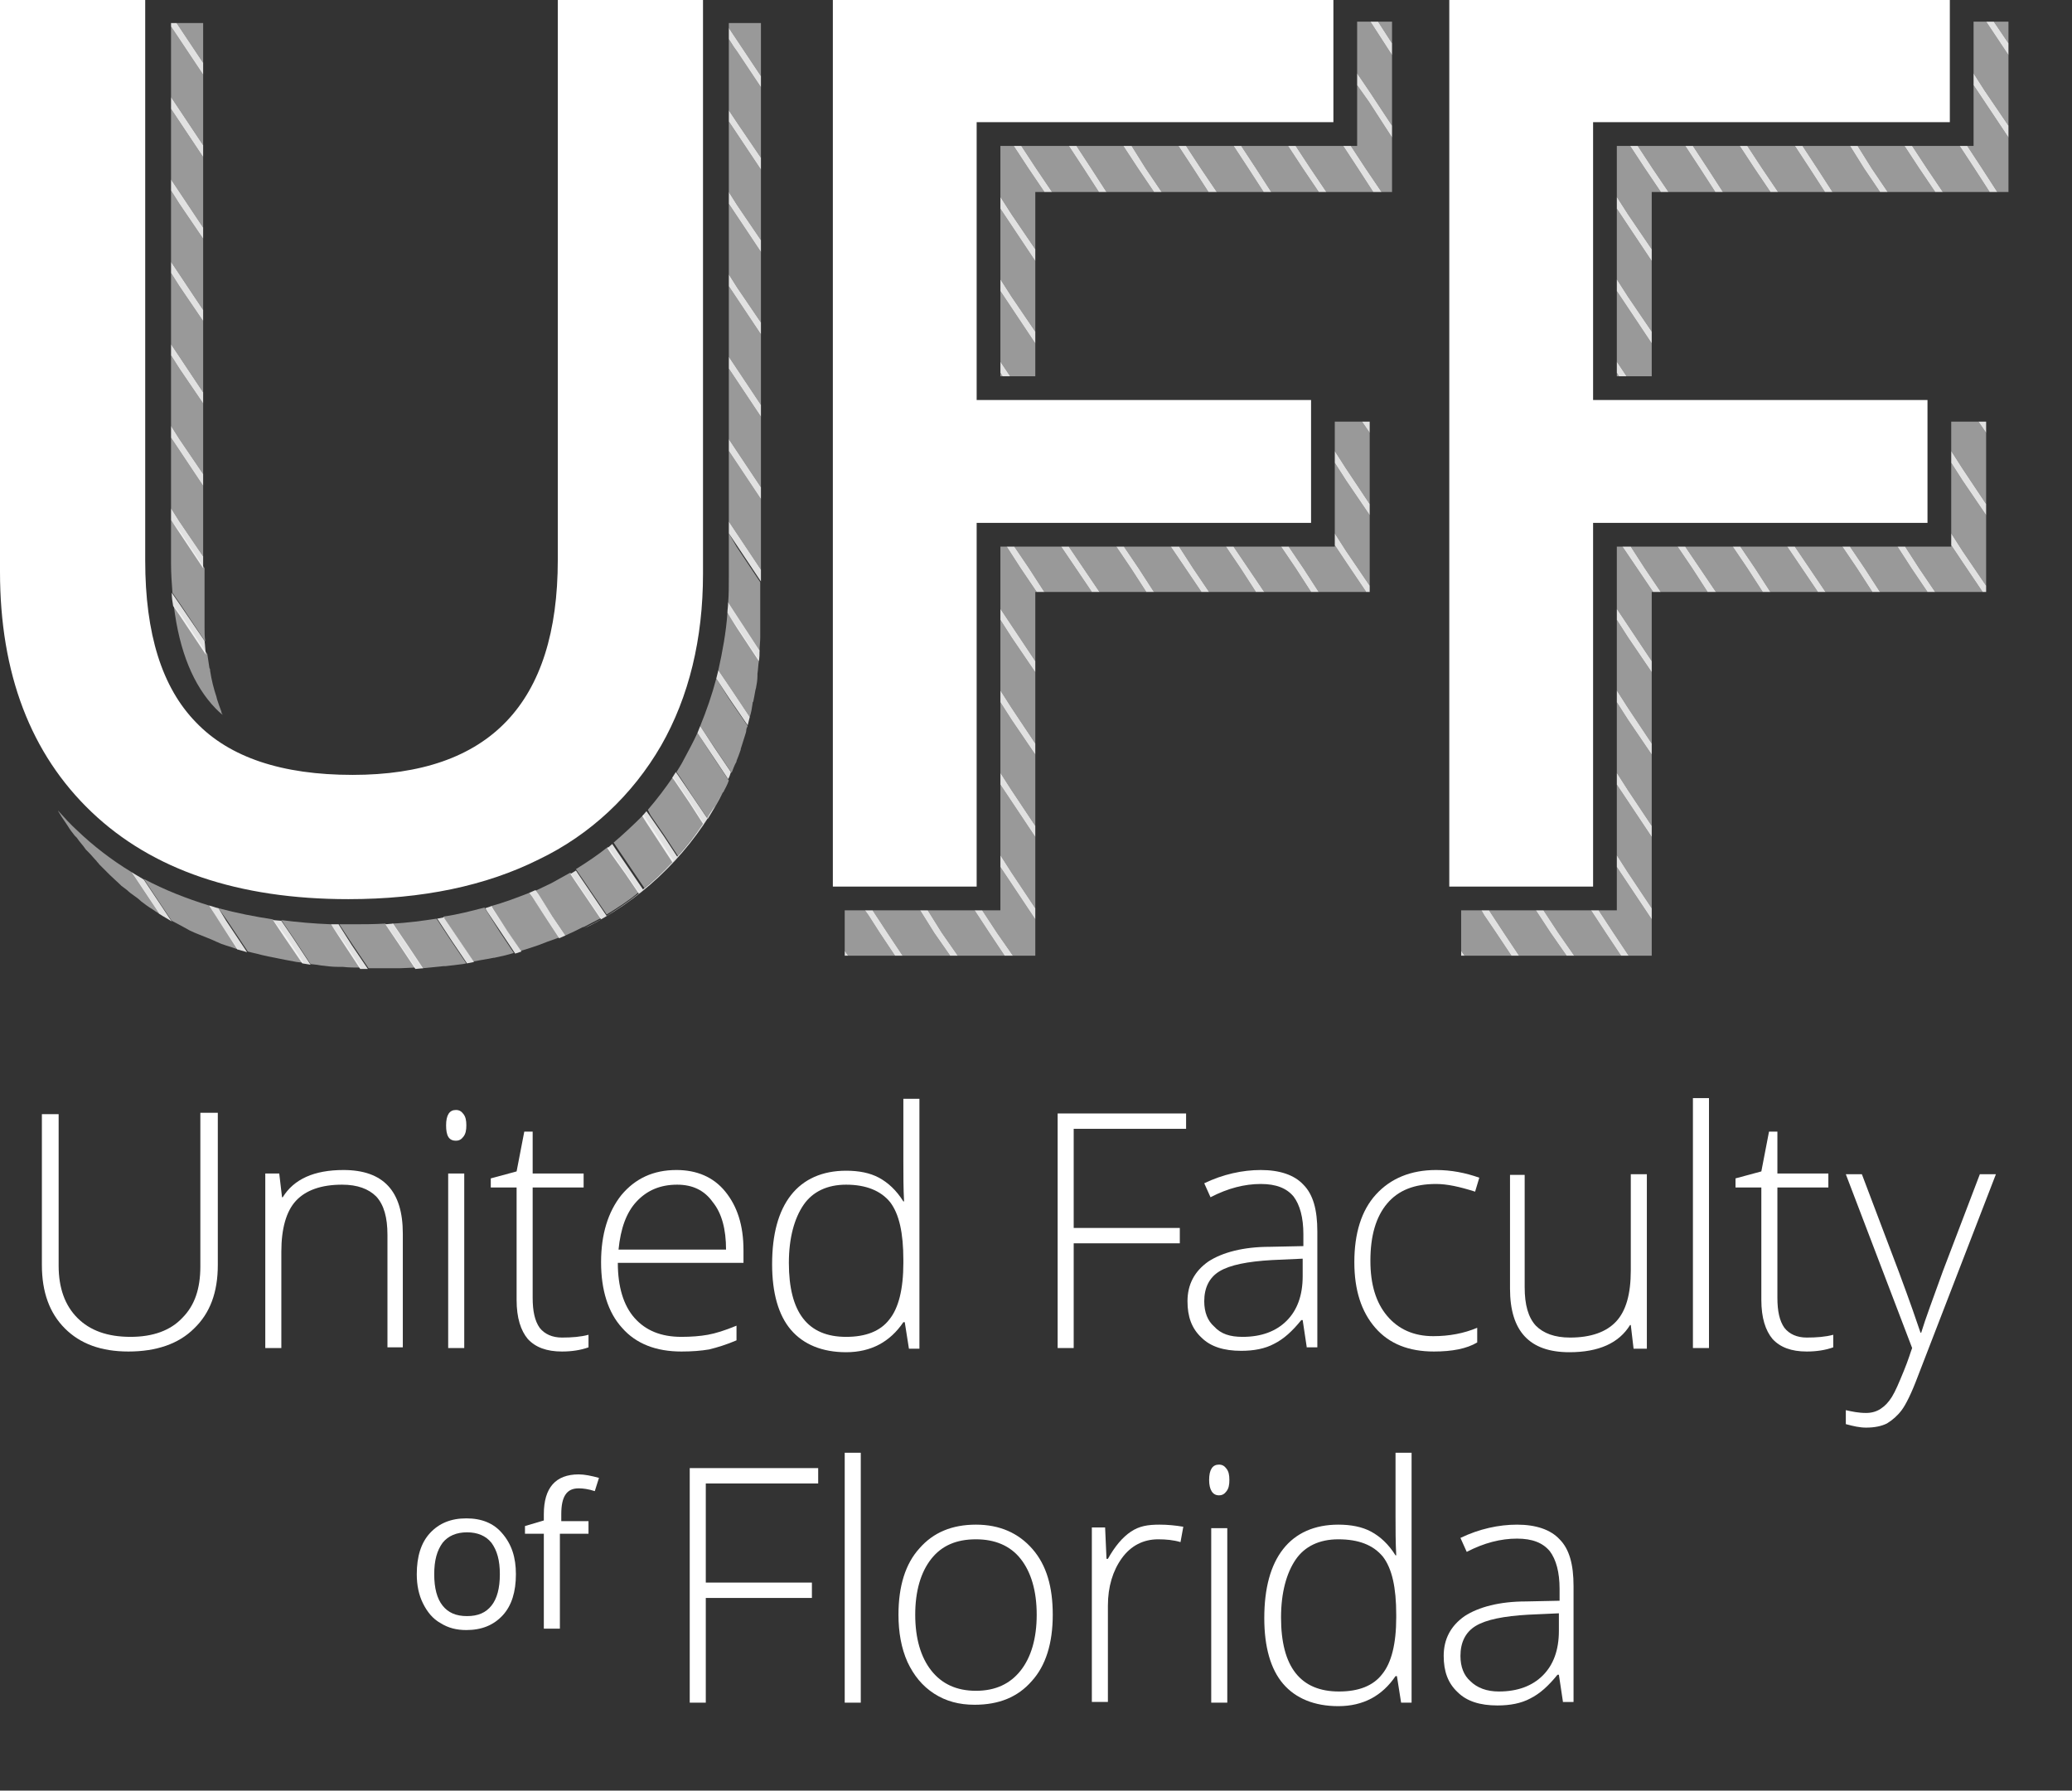<?xml version="1.0" encoding="UTF-8"?> <svg xmlns="http://www.w3.org/2000/svg" xmlns:xlink="http://www.w3.org/1999/xlink" version="1.1" id="Layer_1" x="0px" y="0px" viewBox="0 0 296.8 256.5" style="enable-background:new 0 0 296.8 256.5;" xml:space="preserve"><rect x="0" y="0" width="296.8" height="256.5" fill="#333333" stroke="none"/> <style type="text/css"> .st0{enable-background:new ;} .st1{fill:#FFFFFF;} .st2{opacity:0.85;fill:#FFFFFF;enable-background:new ;} .st3{opacity:0.5;fill:#FFFFFF;enable-background:new ;} </style> <g class="st0"> <path class="st1" d="M31.2,159.5v21.7c0,3.9-1.1,6.9-3.4,9.1c-2.2,2.2-5.4,3.3-9.4,3.3c-3.9,0-6.9-1.1-9.1-3.3 c-2.2-2.2-3.3-5.2-3.3-9.1v-21.6h2.4v21.7c0,3.2,0.9,5.7,2.7,7.5c1.8,1.8,4.3,2.7,7.6,2.7c3.2,0,5.7-0.9,7.4-2.7 c1.8-1.8,2.6-4.2,2.6-7.4v-22H31.2z"></path> </g> <g class="st0"> <path class="st1" d="M55.5,193.1v-16.2c0-2.5-0.5-4.3-1.6-5.5c-1.1-1.1-2.7-1.7-4.9-1.7c-3,0-5.2,0.8-6.6,2.3 c-1.4,1.5-2.1,4-2.1,7.3v13.8h-2.3v-25H40l0.4,3.4h0.1c1.6-2.6,4.5-3.9,8.7-3.9c5.7,0,8.5,3,8.5,9.1v16.3H55.5z"></path> </g> <g class="st0"> <path class="st1" d="M63.9,161.2c0-1.5,0.5-2.2,1.4-2.2c0.5,0,0.8,0.2,1.1,0.6s0.4,0.9,0.4,1.6c0,0.7-0.1,1.2-0.4,1.6 c-0.3,0.4-0.6,0.6-1.1,0.6C64.3,163.4,63.9,162.7,63.9,161.2z M66.5,193.1h-2.3v-25h2.3V193.1z"></path> </g> <g class="st0"> <path class="st1" d="M80.5,191.6c1.4,0,2.7-0.1,3.8-0.4v1.8c-1.1,0.4-2.4,0.6-3.8,0.6c-2.2,0-3.8-0.6-4.9-1.8c-1-1.2-1.6-3-1.6-5.6 v-16.1h-3.7v-1.3l3.7-1l1.1-5.7h1.2v6h7.3v2h-7.3v15.8c0,1.9,0.3,3.3,1,4.3C78,191.1,79.1,191.6,80.5,191.6z"></path> </g> <g class="st0"> <path class="st1" d="M97.6,193.6c-3.6,0-6.5-1.1-8.5-3.4c-2-2.2-3-5.4-3-9.4c0-4,1-7.2,2.9-9.6c2-2.4,4.6-3.6,7.9-3.6 c2.9,0,5.3,1,7,3.1c1.7,2.1,2.6,4.8,2.6,8.4v1.8h-18c0,3.4,0.8,6.1,2.4,7.9c1.6,1.8,3.8,2.7,6.7,2.7c1.4,0,2.7-0.1,3.8-0.3 c1.1-0.2,2.4-0.6,4.1-1.3v2.1c-1.4,0.6-2.7,1-3.9,1.3C100.4,193.5,99.1,193.6,97.6,193.6z M97,169.7c-2.4,0-4.3,0.8-5.8,2.4 c-1.5,1.6-2.3,3.9-2.6,6.9h15.4c0-2.9-0.6-5.2-1.9-6.8C100.9,170.5,99.2,169.7,97,169.7z"></path> </g> <g class="st0"> <path class="st1" d="M121.2,167.7c1.8,0,3.4,0.3,4.7,1c1.3,0.7,2.5,1.8,3.5,3.4h0.1c-0.1-1.9-0.1-3.8-0.1-5.7v-9h2.3v35.8h-1.5 l-0.6-3.8h-0.2c-1.9,2.8-4.6,4.3-8.2,4.3c-3.4,0-6.1-1.1-7.9-3.2c-1.8-2.1-2.7-5.3-2.7-9.4c0-4.3,0.9-7.6,2.7-9.9 S117.8,167.7,121.2,167.7z M121.2,169.7c-2.7,0-4.8,1-6.1,2.9s-2.1,4.7-2.1,8.3c0,7.1,2.7,10.6,8.2,10.6c2.8,0,4.9-0.8,6.2-2.5 c1.3-1.6,2-4.3,2-8.1v-0.4c0-3.9-0.6-6.6-1.9-8.3C126.2,170.6,124.1,169.7,121.2,169.7z"></path> </g> <g class="st0"> <path class="st1" d="M153.8,193.1h-2.3v-33.6h18.4v2.2h-16.1v14.2H169v2.2h-15.2V193.1z"></path> </g> <g class="st0"> <path class="st1" d="M187.2,193.1l-0.6-4h-0.2c-1.3,1.6-2.5,2.7-3.9,3.4c-1.3,0.7-2.9,1-4.7,1c-2.5,0-4.4-0.6-5.7-1.9 c-1.4-1.3-2-3-2-5.2c0-2.4,1-4.3,3-5.7c2-1.3,5-2.1,8.8-2.1l4.8-0.1v-1.7c0-2.4-0.5-4.2-1.4-5.4c-1-1.2-2.5-1.8-4.7-1.8 c-2.3,0-4.7,0.6-7.2,1.9l-0.9-2c2.7-1.3,5.5-1.9,8.1-1.9c2.7,0,4.8,0.7,6.1,2.1c1.4,1.4,2,3.6,2,6.7v16.6H187.2z M178,191.5 c2.7,0,4.8-0.8,6.3-2.3s2.3-3.6,2.3-6.4v-2.5l-4.4,0.2c-3.5,0.2-6,0.7-7.5,1.6c-1.5,0.9-2.2,2.4-2.2,4.3c0,1.6,0.5,2.8,1.4,3.6 C174.9,191.1,176.2,191.5,178,191.5z"></path> </g> <g class="st0"> <path class="st1" d="M205.4,193.6c-3.6,0-6.4-1.1-8.4-3.4s-3-5.4-3-9.4c0-4.1,1-7.4,3.1-9.7c2.1-2.3,5-3.5,8.6-3.5 c2.2,0,4.2,0.4,6.2,1.1l-0.6,2c-2.2-0.7-4-1.1-5.6-1.1c-3.1,0-5.4,0.9-7,2.8c-1.6,1.9-2.4,4.6-2.4,8.2c0,3.4,0.8,6,2.4,7.9 s3.8,2.9,6.6,2.9c2.3,0,4.4-0.4,6.3-1.2v2.1C210.1,193.2,208,193.6,205.4,193.6z"></path> </g> <g class="st0"> <path class="st1" d="M218.4,168.2v16.2c0,2.5,0.5,4.3,1.6,5.5c1.1,1.1,2.7,1.7,4.9,1.7c3,0,5.2-0.8,6.6-2.3 c1.4-1.5,2.1-3.9,2.1-7.3v-13.8h2.3v25h-1.9l-0.4-3.4h-0.1c-1.6,2.6-4.5,3.9-8.7,3.9c-5.7,0-8.5-3-8.5-9.1v-16.3H218.4z"></path> </g> <g class="st0"> <path class="st1" d="M244.8,193.1h-2.3v-35.8h2.3V193.1z"></path> </g> <g class="st0"> <path class="st1" d="M258.8,191.6c1.4,0,2.7-0.1,3.8-0.4v1.8c-1.1,0.4-2.4,0.6-3.8,0.6c-2.2,0-3.8-0.6-4.9-1.8 c-1-1.2-1.6-3-1.6-5.6v-16.1h-3.7v-1.3l3.7-1l1.1-5.7h1.2v6h7.3v2h-7.3v15.8c0,1.9,0.3,3.3,1,4.3 C256.3,191.1,257.4,191.6,258.8,191.6z"></path> </g> <g class="st0"> <path class="st1" d="M264.4,168.2h2.3l5.3,14c1.6,4.3,2.6,7.2,3.1,8.7h0.1c0.6-2,1.7-4.9,3.1-8.8l5.3-13.9h2.3l-11.2,29 c-0.9,2.4-1.7,4-2.3,4.8c-0.6,0.8-1.3,1.4-2.1,1.9c-0.8,0.4-1.8,0.6-3,0.6c-0.9,0-1.8-0.2-2.9-0.5v-2c0.9,0.2,1.8,0.4,2.9,0.4 c0.8,0,1.5-0.2,2.1-0.6c0.6-0.4,1.1-0.9,1.6-1.7s1-2,1.7-3.7s1-2.8,1.2-3.3L264.4,168.2z"></path> </g> <g class="st0"> <path class="st1" d="M73.9,225.5c0,2.5-0.6,4.5-1.9,5.9s-3,2.1-5.2,2.1c-1.4,0-2.6-0.3-3.7-1c-1.1-0.6-1.9-1.6-2.5-2.8 c-0.6-1.2-0.9-2.6-0.9-4.2c0-2.5,0.6-4.5,1.9-5.9c1.3-1.4,3-2.1,5.2-2.1c2.2,0,3.9,0.7,5.1,2.1C73.3,221.2,73.9,223.1,73.9,225.5z M62.2,225.5c0,2,0.4,3.5,1.2,4.5c0.8,1,1.9,1.5,3.5,1.5s2.7-0.5,3.5-1.5c0.8-1,1.2-2.5,1.2-4.5c0-2-0.4-3.4-1.2-4.5 c-0.8-1-2-1.5-3.5-1.5c-1.5,0-2.7,0.5-3.5,1.5C62.6,222.1,62.2,223.5,62.2,225.5z"></path> <path class="st1" d="M84.1,219.7h-3.9v13.6h-2.3v-13.6h-2.7v-1.1l2.7-0.8v-0.9c0-3.8,1.7-5.7,5-5.7c0.8,0,1.8,0.2,2.9,0.5l-0.6,1.9 c-0.9-0.3-1.7-0.4-2.3-0.4c-0.9,0-1.5,0.3-1.9,0.9c-0.4,0.6-0.6,1.5-0.6,2.8v1h3.9V219.7z"></path> </g> <g class="st0"> <path class="st1" d="M101.1,243.9h-2.3v-33.6h18.4v2.2h-16.1v14.2h15.2v2.2h-15.2V243.9z"></path> </g> <g class="st0"> <path class="st1" d="M123.3,243.9H121v-35.8h2.3V243.9z"></path> </g> <g class="st0"> <path class="st1" d="M150.8,231.3c0,4.1-1,7.3-3,9.5c-2,2.3-4.7,3.4-8.2,3.4c-2.2,0-4.1-0.5-5.8-1.6c-1.7-1.1-2.9-2.6-3.8-4.5 c-0.9-2-1.3-4.3-1.3-6.8c0-4.1,1-7.3,3-9.5c2-2.3,4.7-3.4,8.1-3.4c3.4,0,6.1,1.2,8.1,3.5S150.8,227.3,150.8,231.3z M131.1,231.3 c0,3.4,0.8,6.1,2.3,8s3.6,2.9,6.4,2.9c2.8,0,4.9-1,6.4-2.9s2.3-4.6,2.3-8c0-3.4-0.8-6.1-2.3-8s-3.7-2.8-6.4-2.8 c-2.8,0-4.9,0.9-6.4,2.8C131.9,225.2,131.1,227.9,131.1,231.3z"></path> </g> <g class="st0"> <path class="st1" d="M166.1,218.4c1.1,0,2.2,0.1,3.4,0.3l-0.4,2.2c-1-0.3-2.1-0.4-3.2-0.4c-2.1,0-3.9,0.9-5.2,2.7s-2,4.1-2,6.8 v13.8h-2.3v-25h1.9l0.2,4.5h0.2c1-1.8,2.1-3.1,3.3-3.9S164.4,218.4,166.1,218.4z"></path> </g> <g class="st0"> <path class="st1" d="M173.2,212c0-1.5,0.5-2.2,1.4-2.2c0.5,0,0.8,0.2,1.1,0.6c0.3,0.4,0.4,0.9,0.4,1.6c0,0.7-0.1,1.2-0.4,1.6 c-0.3,0.4-0.6,0.6-1.1,0.6C173.7,214.2,173.2,213.4,173.2,212z M175.8,243.9h-2.3v-25h2.3V243.9z"></path> </g> <g class="st0"> <path class="st1" d="M191.7,218.4c1.8,0,3.4,0.3,4.7,1c1.3,0.7,2.5,1.8,3.5,3.4h0.1c-0.1-1.9-0.1-3.8-0.1-5.7v-9h2.3v35.8h-1.5 l-0.6-3.8h-0.2c-1.9,2.8-4.6,4.3-8.2,4.3c-3.4,0-6.1-1.1-7.9-3.2c-1.8-2.1-2.7-5.3-2.7-9.4c0-4.3,0.9-7.6,2.7-9.9 S188.3,218.4,191.7,218.4z M191.7,220.5c-2.7,0-4.8,1-6.1,2.9s-2.1,4.7-2.1,8.3c0,7.1,2.8,10.6,8.3,10.6c2.8,0,4.9-0.8,6.2-2.5 c1.3-1.6,2-4.3,2-8.1v-0.4c0-3.9-0.6-6.6-1.9-8.3C196.7,221.3,194.6,220.5,191.7,220.5z"></path> </g> <g class="st0"> <path class="st1" d="M223.9,243.9l-0.6-4h-0.2c-1.3,1.6-2.5,2.7-3.9,3.4c-1.3,0.7-2.9,1-4.7,1c-2.5,0-4.4-0.6-5.7-1.9 c-1.4-1.3-2-3-2-5.2c0-2.4,1-4.3,3-5.7c2-1.3,5-2.1,8.8-2.1l4.8-0.1v-1.7c0-2.4-0.5-4.2-1.4-5.4c-1-1.2-2.5-1.8-4.7-1.8 c-2.3,0-4.7,0.6-7.2,1.9l-0.9-2c2.7-1.3,5.5-1.9,8.1-1.9c2.7,0,4.8,0.7,6.1,2.1c1.4,1.4,2,3.6,2,6.7v16.6H223.9z M214.7,242.3 c2.7,0,4.8-0.8,6.3-2.3s2.3-3.6,2.3-6.4v-2.5l-4.4,0.2c-3.5,0.2-6,0.7-7.5,1.6c-1.5,0.9-2.2,2.4-2.2,4.3c0,1.6,0.5,2.8,1.4,3.6 C211.6,241.8,213,242.3,214.7,242.3z"></path> </g> <polygon class="st1" points="119.3,127 139.9,127 139.9,74.9 187.8,74.9 187.8,57.3 139.9,57.3 139.9,17.5 191,17.5 191,0 119.3,0 "></polygon> <polygon class="st2" points="121,136.9 121.5,136.9 121,136.2 "></polygon> <polygon class="st2" points="161,78.3 159.9,78.3 162,81.4 164.2,84.8 165.3,84.8 163.1,81.4 "></polygon> <polygon class="st2" points="143.6,53.9 144.7,53.9 143.3,51.8 143.3,53.4 "></polygon> <polygon class="st2" points="143.3,40 143.3,41.7 144.9,44.1 148.3,49.2 148.3,47.5 144.9,42.5 "></polygon> <polygon class="st2" points="191.2,76.4 191.2,78.1 192.8,80.5 195.7,84.8 196.2,84.8 196.2,83.9 192.8,78.9 "></polygon> <polygon class="st2" points="196.2,60.4 195.1,60.4 196.2,62 "></polygon> <polygon class="st2" points="143.3,98.9 143.3,100.6 144.9,103.1 148.3,108.1 148.3,106.5 144.9,101.4 "></polygon> <polygon class="st2" points="146.3,20.9 145.2,20.9 147.3,24.1 149.6,27.5 150.7,27.5 148.4,24.1 "></polygon> <polygon class="st2" points="143.3,28.2 143.3,29.9 144.9,32.3 148.3,37.4 148.3,35.7 144.9,30.7 "></polygon> <polygon class="st2" points="184.6,78.3 183.5,78.3 185.6,81.4 187.8,84.8 188.9,84.8 186.7,81.4 "></polygon> <polygon class="st2" points="176.7,78.3 175.6,78.3 177.7,81.4 179.9,84.8 181.1,84.8 178.8,81.4 "></polygon> <polygon class="st2" points="154.2,20.9 153.1,20.9 155.2,24.1 157.4,27.5 158.5,27.5 156.3,24.1 "></polygon> <polygon class="st2" points="140.7,130.4 139.9,130.4 139.6,130.4 141.7,133.6 143.9,136.9 145.1,136.9 142.8,133.6 "></polygon> <polygon class="st2" points="168.9,78.3 167.7,78.3 169.8,81.4 172.1,84.8 173.2,84.8 170.9,81.4 "></polygon> <polygon class="st2" points="143.3,110.7 143.3,112.4 144.9,114.8 148.3,119.9 148.3,118.3 144.9,113.2 "></polygon> <polygon class="st2" points="132.9,130.4 131.8,130.4 133.8,133.6 136.1,136.9 137.2,136.9 134.9,133.6 "></polygon> <polygon class="st2" points="125,130.4 123.9,130.4 124.4,131.1 126,133.6 128.2,136.9 129.3,136.9 127.1,133.6 "></polygon> <polygon class="st2" points="169.9,20.9 168.8,20.9 170.9,24.1 173.1,27.5 174.3,27.5 172,24.1 "></polygon> <polygon class="st2" points="177.8,20.9 176.7,20.9 178.8,24.1 181,27.5 182.1,27.5 179.9,24.1 "></polygon> <polygon class="st2" points="185.6,20.9 184.5,20.9 186.6,24.1 188.9,27.5 190,27.5 187.7,24.1 "></polygon> <polygon class="st2" points="194.4,10.5 194.4,12.2 196.1,14.6 199.4,19.7 199.4,18 196.1,13 "></polygon> <polygon class="st2" points="193.5,20.9 192.4,20.9 194.5,24.1 196.7,27.5 197.9,27.5 195.6,24.1 "></polygon> <polygon class="st2" points="191.2,64.6 191.2,66.3 192.8,68.8 196.2,73.8 196.2,72.2 192.8,67.1 "></polygon> <polygon class="st2" points="145.3,78.3 144.2,78.3 146.2,81.4 148.5,84.8 149.6,84.8 147.4,81.4 "></polygon> <polygon class="st2" points="143.3,122.5 143.3,124.2 144.9,126.6 148.3,131.7 148.3,130.1 144.9,125 "></polygon> <polygon class="st2" points="143.3,87.2 143.3,88.8 144.9,91.3 148.3,96.3 148.3,94.7 144.9,89.6 "></polygon> <polygon class="st2" points="162.1,20.9 160.9,20.9 163,24.1 165.3,27.5 166.4,27.5 164.1,24.1 "></polygon> <polygon class="st2" points="153.1,78.3 152,78.3 154.1,81.4 156.4,84.8 157.5,84.8 155.2,81.4 "></polygon> <polygon class="st2" points="196.3,3.1 199.4,7.9 199.4,6.2 197.4,3.1 "></polygon> <polygon class="st3" points="197.4,3.1 199.4,6.2 199.4,3.1 "></polygon> <polygon class="st3" points="194.4,3.1 194.4,10.5 196.1,13 199.4,18 199.4,7.9 196.3,3.1 "></polygon> <polygon class="st3" points="192.8,67.1 196.2,72.2 196.2,62 195.1,60.4 191.2,60.4 191.2,64.6 "></polygon> <polygon class="st3" points="143.3,41.7 143.3,51.8 144.7,53.9 148.3,53.9 148.3,49.2 144.9,44.1 "></polygon> <polygon class="st3" points="160.9,20.9 154.2,20.9 156.3,24.1 158.5,27.5 165.3,27.5 163,24.1 "></polygon> <polygon class="st3" points="145.2,20.9 143.3,20.9 143.3,28.2 144.9,30.7 148.3,35.7 148.3,27.5 149.6,27.5 147.3,24.1 "></polygon> <polygon class="st3" points="153.1,20.9 146.3,20.9 148.4,24.1 150.7,27.5 157.4,27.5 155.2,24.1 "></polygon> <polygon class="st3" points="191.2,78.1 191.2,78.3 187.8,78.3 184.6,78.3 186.7,81.4 188.9,84.8 195.7,84.8 192.8,80.5 "></polygon> <polygon class="st3" points="143.3,29.9 143.3,40 144.9,42.5 148.3,47.5 148.3,37.4 144.9,32.3 "></polygon> <polygon class="st3" points="175.6,78.3 168.9,78.3 170.9,81.4 173.2,84.8 179.9,84.8 177.7,81.4 "></polygon> <polygon class="st3" points="183.5,78.3 176.7,78.3 178.8,81.4 181.1,84.8 187.8,84.8 185.6,81.4 "></polygon> <polygon class="st3" points="167.7,78.3 161,78.3 163.1,81.4 165.3,84.8 172.1,84.8 169.8,81.4 "></polygon> <polygon class="st3" points="159.9,78.3 153.1,78.3 155.2,81.4 157.5,84.8 164.2,84.8 162,81.4 "></polygon> <polygon class="st3" points="143.3,53.9 143.6,53.9 143.3,53.4 "></polygon> <polygon class="st3" points="144.2,78.3 143.3,78.3 143.3,87.2 144.9,89.6 148.3,94.7 148.3,84.8 148.5,84.8 146.2,81.4 "></polygon> <polygon class="st3" points="152,78.3 145.3,78.3 147.4,81.4 149.6,84.8 156.4,84.8 154.1,81.4 "></polygon> <polygon class="st3" points="143.3,88.8 143.3,98.9 144.9,101.4 148.3,106.5 148.3,96.3 144.9,91.3 "></polygon> <polygon class="st3" points="124.4,131.1 123.9,130.4 121,130.4 121,136.2 121.5,136.9 128.2,136.9 126,133.6 "></polygon> <polygon class="st3" points="191.2,66.3 191.2,74.9 191.2,76.4 192.8,78.9 196.2,83.9 196.2,73.8 192.8,68.8 "></polygon> <polygon class="st3" points="194.4,12.2 194.4,17.5 194.4,20.9 193.5,20.9 195.6,24.1 197.9,27.5 199.4,27.5 199.4,19.7 196.1,14.6 "></polygon> <polygon class="st3" points="192.4,20.9 191,20.9 185.6,20.9 187.7,24.1 190,27.5 196.7,27.5 194.5,24.1 "></polygon> <polygon class="st3" points="168.8,20.9 162.1,20.9 164.1,24.1 166.4,27.5 173.1,27.5 170.9,24.1 "></polygon> <polygon class="st3" points="143.3,100.6 143.3,110.7 144.9,113.2 148.3,118.3 148.3,108.1 144.9,103.1 "></polygon> <polygon class="st3" points="131.8,130.4 125,130.4 127.1,133.6 129.3,136.9 136.1,136.9 133.8,133.6 "></polygon> <polygon class="st3" points="176.7,20.9 169.9,20.9 172,24.1 174.3,27.5 181,27.5 178.8,24.1 "></polygon> <polygon class="st3" points="143.3,124.2 143.3,127 143.3,130.4 140.7,130.4 142.8,133.6 145.1,136.9 148.3,136.9 148.3,131.7 144.9,126.6 "></polygon> <polygon class="st3" points="143.3,112.4 143.3,122.5 144.9,125 148.3,130.1 148.3,119.9 144.9,114.8 "></polygon> <polygon class="st3" points="184.5,20.9 177.8,20.9 179.9,24.1 182.1,27.5 188.9,27.5 186.6,24.1 "></polygon> <polygon class="st3" points="139.6,130.4 132.9,130.4 134.9,133.6 137.2,136.9 143.9,136.9 141.7,133.6 "></polygon> <polygon class="st1" points="207.6,127 228.2,127 228.2,74.9 276.1,74.9 276.1,57.3 228.2,57.3 228.2,17.5 279.3,17.5 279.3,0 207.6,0 "></polygon> <polygon class="st2" points="209.3,136.9 209.8,136.9 209.3,136.2 "></polygon> <polygon class="st2" points="249.3,78.3 248.2,78.3 250.3,81.4 252.5,84.8 253.6,84.8 251.4,81.4 "></polygon> <polygon class="st2" points="231.9,53.9 233,53.9 231.6,51.8 231.6,53.4 "></polygon> <polygon class="st2" points="231.6,40 231.6,41.7 233.2,44.1 236.6,49.2 236.6,47.5 233.2,42.5 "></polygon> <polygon class="st2" points="279.5,76.4 279.5,78.1 281.1,80.5 284,84.8 284.5,84.8 284.5,83.9 281.1,78.9 "></polygon> <polygon class="st2" points="284.5,60.4 283.4,60.4 284.5,62 "></polygon> <polygon class="st2" points="231.6,98.9 231.6,100.6 233.2,103.1 236.6,108.1 236.6,106.5 233.2,101.4 "></polygon> <polygon class="st2" points="234.6,20.9 233.5,20.9 235.6,24.1 237.9,27.5 239,27.5 236.7,24.1 "></polygon> <polygon class="st2" points="231.6,28.2 231.6,29.9 233.2,32.3 236.6,37.4 236.6,35.7 233.2,30.7 "></polygon> <polygon class="st2" points="272.9,78.3 271.8,78.3 273.8,81.4 276.1,84.8 277.2,84.8 274.9,81.4 "></polygon> <polygon class="st2" points="265,78.3 263.9,78.3 266,81.4 268.2,84.8 269.3,84.8 267.1,81.4 "></polygon> <polygon class="st2" points="242.5,20.9 241.4,20.9 243.5,24.1 245.7,27.5 246.8,27.5 244.6,24.1 "></polygon> <polygon class="st2" points="229,130.4 228.2,130.4 227.9,130.4 230,133.6 232.2,136.9 233.3,136.9 231.1,133.6 "></polygon> <polygon class="st2" points="257.1,78.3 256,78.3 258.1,81.4 260.4,84.8 261.5,84.8 259.2,81.4 "></polygon> <polygon class="st2" points="231.6,110.7 231.6,112.4 233.2,114.8 236.6,119.9 236.6,118.3 233.2,113.2 "></polygon> <polygon class="st2" points="221.1,130.4 220,130.4 222.1,133.6 224.4,136.9 225.5,136.9 223.2,133.6 "></polygon> <polygon class="st2" points="213.3,130.4 212.2,130.4 212.6,131.1 214.3,133.6 216.5,136.9 217.6,136.9 215.4,133.6 "></polygon> <polygon class="st2" points="258.2,20.9 257.1,20.9 259.2,24.1 261.4,27.5 262.5,27.5 260.3,24.1 "></polygon> <polygon class="st2" points="266.1,20.9 265,20.9 267,24.1 269.3,27.5 270.4,27.5 268.1,24.1 "></polygon> <polygon class="st2" points="273.9,20.9 272.8,20.9 274.9,24.1 277.2,27.5 278.3,27.5 276,24.1 "></polygon> <polygon class="st2" points="282.7,10.5 282.7,12.2 284.3,14.6 287.7,19.7 287.7,18 284.3,13 "></polygon> <polygon class="st2" points="281.8,20.9 280.7,20.9 282.8,24.1 285,27.5 286.1,27.5 283.9,24.1 "></polygon> <polygon class="st2" points="279.5,64.6 279.5,66.3 281.1,68.8 284.5,73.8 284.5,72.2 281.1,67.1 "></polygon> <polygon class="st2" points="233.6,78.3 232.4,78.3 234.5,81.4 236.8,84.8 237.9,84.8 235.6,81.4 "></polygon> <polygon class="st2" points="231.6,122.5 231.6,124.2 233.2,126.6 236.6,131.7 236.6,130.1 233.2,125 "></polygon> <polygon class="st2" points="231.6,87.2 231.6,88.8 233.2,91.3 236.6,96.3 236.6,94.7 233.2,89.6 "></polygon> <polygon class="st2" points="250.3,20.9 249.2,20.9 251.3,24.1 253.6,27.5 254.7,27.5 252.4,24.1 "></polygon> <polygon class="st2" points="241.4,78.3 240.3,78.3 242.4,81.4 244.6,84.8 245.8,84.8 243.5,81.4 "></polygon> <polygon class="st2" points="284.5,3.1 287.7,7.9 287.7,6.2 285.6,3.1 "></polygon> <polygon class="st3" points="285.6,3.1 287.7,6.2 287.7,3.1 "></polygon> <polygon class="st3" points="282.7,3.1 282.7,10.5 284.3,13 287.7,18 287.7,7.9 284.5,3.1 "></polygon> <polygon class="st3" points="281.1,67.1 284.5,72.2 284.5,62 283.4,60.4 279.5,60.4 279.5,64.6 "></polygon> <polygon class="st3" points="231.6,41.7 231.6,51.8 233,53.9 236.6,53.9 236.6,49.2 233.2,44.1 "></polygon> <polygon class="st3" points="249.2,20.9 242.5,20.9 244.6,24.1 246.8,27.5 253.6,27.5 251.3,24.1 "></polygon> <polygon class="st3" points="233.5,20.9 231.6,20.9 231.6,28.2 233.2,30.7 236.6,35.7 236.6,27.5 237.9,27.5 235.6,24.1 "></polygon> <polygon class="st3" points="241.4,20.9 234.6,20.9 236.7,24.1 239,27.5 245.7,27.5 243.5,24.1 "></polygon> <polygon class="st3" points="279.5,78.1 279.5,78.3 276.1,78.3 272.9,78.3 274.9,81.4 277.2,84.8 284,84.8 281.1,80.5 "></polygon> <polygon class="st3" points="231.6,29.9 231.6,40 233.2,42.5 236.6,47.5 236.6,37.4 233.2,32.3 "></polygon> <polygon class="st3" points="263.9,78.3 257.1,78.3 259.2,81.4 261.5,84.8 268.2,84.8 266,81.4 "></polygon> <polygon class="st3" points="271.8,78.3 265,78.3 267.1,81.4 269.3,84.8 276.1,84.8 273.8,81.4 "></polygon> <polygon class="st3" points="256,78.3 249.3,78.3 251.4,81.4 253.6,84.8 260.4,84.8 258.1,81.4 "></polygon> <polygon class="st3" points="248.2,78.3 241.4,78.3 243.5,81.4 245.8,84.8 252.5,84.8 250.3,81.4 "></polygon> <polygon class="st3" points="231.6,53.9 231.9,53.9 231.6,53.4 "></polygon> <polygon class="st3" points="232.4,78.3 231.6,78.3 231.6,87.2 233.2,89.6 236.6,94.7 236.6,84.8 236.8,84.8 234.5,81.4 "></polygon> <polygon class="st3" points="240.3,78.3 233.6,78.3 235.6,81.4 237.9,84.8 244.6,84.8 242.4,81.4 "></polygon> <polygon class="st3" points="231.6,88.8 231.6,98.9 233.2,101.4 236.6,106.5 236.6,96.3 233.2,91.3 "></polygon> <polygon class="st3" points="212.6,131.1 212.2,130.4 209.3,130.4 209.3,136.2 209.8,136.9 216.5,136.9 214.3,133.6 "></polygon> <polygon class="st3" points="279.5,66.3 279.5,74.9 279.5,76.4 281.1,78.9 284.5,83.9 284.5,73.8 281.1,68.8 "></polygon> <polygon class="st3" points="282.7,12.2 282.7,17.5 282.7,20.9 281.8,20.9 283.9,24.1 286.1,27.5 287.7,27.5 287.7,19.7 284.3,14.6 "></polygon> <polygon class="st3" points="280.7,20.9 279.3,20.9 273.9,20.9 276,24.1 278.3,27.5 285,27.5 282.8,24.1 "></polygon> <polygon class="st3" points="257.1,20.9 250.3,20.9 252.4,24.1 254.7,27.5 261.4,27.5 259.2,24.1 "></polygon> <polygon class="st3" points="231.6,100.6 231.6,110.7 233.2,113.2 236.6,118.3 236.6,108.1 233.2,103.1 "></polygon> <polygon class="st3" points="220,130.4 213.3,130.4 215.4,133.6 217.6,136.9 224.4,136.9 222.1,133.6 "></polygon> <polygon class="st3" points="265,20.9 258.2,20.9 260.3,24.1 262.5,27.5 269.3,27.5 267,24.1 "></polygon> <polygon class="st3" points="231.6,124.2 231.6,127 231.6,130.4 229,130.4 231.1,133.6 233.3,136.9 236.6,136.9 236.6,131.7 233.2,126.6 "></polygon> <polygon class="st3" points="231.6,112.4 231.6,122.5 233.2,125 236.6,130.1 236.6,119.9 233.2,114.8 "></polygon> <polygon class="st3" points="272.8,20.9 266.1,20.9 268.1,24.1 270.4,27.5 277.2,27.5 274.9,24.1 "></polygon> <polygon class="st3" points="227.9,130.4 221.1,130.4 223.2,133.6 225.5,136.9 232.2,136.9 230,133.6 "></polygon> <polygon class="st2" points="29.1,10.7 29.1,9 25.3,3.3 24.5,3.3 24.5,3.8 "></polygon> <polygon class="st2" points="24.5,49.3 24.5,50.9 25.7,52.8 29.1,57.8 29.1,56.2 25.7,51.1 "></polygon> <polygon class="st2" points="24.5,61 24.5,62.7 25.7,64.5 29.1,69.6 29.1,67.9 25.7,62.9 "></polygon> <polygon class="st2" points="104.4,74.7 104.4,76.4 105.6,78.2 109,83.3 109,81.6 105.6,76.5 "></polygon> <polygon class="st2" points="24.5,72.8 24.5,74.5 25.7,76.3 29.1,81.4 29.1,79.7 25.7,74.7 "></polygon> <path class="st2" d="M25.7,86.5l-1.1-1.6c0,0.7,0.1,1.3,0.2,1.9l0.9,1.3l3.8,5.7c-0.1-0.6-0.1-1.3-0.2-2l0,0L25.7,86.5z"></path> <path class="st2" d="M104.3,86.3c0,0.5-0.1,1-0.1,1.5l1.4,2.2l3.1,4.7c0.1-0.5,0.1-1,0.1-1.5l-3.2-4.9L104.3,86.3z"></path> <polygon class="st2" points="104.4,51.1 104.4,52.8 105.6,54.6 109,59.7 109,58 105.6,52.9 "></polygon> <polygon class="st2" points="24.5,25.7 24.5,27.3 25.7,29.2 29.1,34.2 29.1,32.6 25.7,27.5 "></polygon> <polygon class="st2" points="104.4,39.3 104.4,41 105.6,42.8 109,47.9 109,46.2 105.6,41.2 "></polygon> <polygon class="st2" points="104.4,62.9 104.4,64.6 105.6,66.4 109,71.5 109,69.8 105.6,64.7 "></polygon> <polygon class="st2" points="24.5,37.5 24.5,39.1 25.7,41 29.1,46 29.1,44.4 25.7,39.3 "></polygon> <path class="st2" d="M100.3,104c-0.1,0.3-0.3,0.7-0.4,1l2.2,3.3l2.2,3.3c0.2-0.3,0.3-0.7,0.4-1l-2.3-3.4L100.3,104z"></path> <path class="st2" d="M63.7,131.6l-0.1-0.2l-1,0.2l0.1,0.1l2.1,3.2l2.1,3.1l1-0.2l-2.1-3.1L63.7,131.6z"></path> <path class="st2" d="M56.3,132.3l-1.1,0.1l2.1,3.1l2.2,3.3l1.1-0.1l-2.2-3.3L56.3,132.3z"></path> <path class="st2" d="M77.2,128.2l-0.5-0.7l-0.9,0.4l0.5,0.7l1.9,2.9l1.9,2.9L81,134l-1.9-2.8L77.2,128.2z"></path> <path class="st2" d="M70.7,130.3l-0.3-0.5l-0.9,0.3l0.3,0.5l2,3l2,3c0.3-0.1,0.6-0.2,0.9-0.3l-2-2.9L70.7,130.3z"></path> <path class="st2" d="M40.3,131.9l-1.2-0.1l1.6,2.4l2.6,3.8l1.2,0.2l-2.5-3.8L40.3,131.9z"></path> <path class="st2" d="M18.8,124.9l4,6c0.6,0.4,1.2,0.7,1.8,1.1l-4-6C20,125.6,19.4,125.3,18.8,124.9z"></path> <path class="st2" d="M101.3,117.2l-2.1-3.1l-2.1-3.1l-0.3-0.4l-0.5,0.8l0.3,0.4l2.1,3.1l2,3.1c-1.1,1.6-2.3,3.2-3.7,4.7l-1.9-2.9 l-2-2.9l-0.5-0.7c-0.2,0.2-0.4,0.5-0.6,0.7l0.5,0.8l1.9,2.9l1.9,2.9c-1.3,1.4-2.7,2.7-4.2,3.9l-1.9-2.8l-1.9-2.8l-0.6-0.9l-0.7,0.6 l0.6,0.9l2,2.8l1.9,2.8c-1.5,1.2-3,2.2-4.6,3.2l-1.9-2.8l-1.9-2.8l-0.6-0.9l-0.8,0.5l0.6,0.9l1.9,2.8l1.9,2.8 c-0.8,0.5-1.6,0.9-2.5,1.3h-0.1h0.1c7.9-3.8,14.5-10,18.9-17.6c0.3-0.6,0.6-1.1,0.9-1.7c-0.3,0.6-0.6,1.2-0.9,1.7 C102.1,115.9,101.7,116.5,101.3,117.2z"></path> <path class="st2" d="M31.3,130.1c-0.5-0.1-0.9-0.3-1.4-0.4l1,1.5L34,136l1.4,0.4l-3-4.5L31.3,130.1z"></path> <path class="st2" d="M102.9,96l-0.3,1.2l1.9,2.9l2.6,3.8c0.1-0.4,0.2-0.8,0.3-1.2l-2.6-3.9L102.9,96z"></path> <path class="st2" d="M48.5,132.4h-1.1l1.9,2.9l2.3,3.5c0.4,0,0.7,0,1.1,0l-2.3-3.4L48.5,132.4z"></path> <polygon class="st2" points="104.4,15.8 104.4,17.4 105.6,19.2 109,24.3 109,22.6 105.6,17.6 "></polygon> <polygon class="st2" points="24.5,13.9 24.5,15.6 25.7,17.4 29.1,22.5 29.1,20.8 25.7,15.7 "></polygon> <polygon class="st2" points="104.4,27.5 104.4,29.2 105.6,31 109,36.1 109,34.4 105.6,29.4 "></polygon> <polygon class="st2" points="104.4,5.6 105.1,6.7 105.6,7.4 109,12.5 109,10.9 104.4,4 "></polygon> <polygon class="st3" points="29.1,3.3 25.3,3.3 29.1,9 "></polygon> <polygon class="st3" points="104.4,3.3 104.4,4 109,10.9 109,3.3 "></polygon> <path class="st3" d="M39.1,131.7c-2.6-0.4-5.2-0.9-7.8-1.6l1.2,1.7l3,4.5l0,0c0.7,0.2,1.3,0.3,2,0.5l0.9,0.2c0.5,0.1,1,0.2,1.5,0.3 l1,0.2l1.6,0.3l0.9,0.1h0.1l0,0l-2.6-3.9L39.1,131.7z"></path> <polygon class="st3" points="24.5,50.9 24.5,61 25.7,62.9 29.1,67.9 29.1,57.8 25.7,52.8 "></polygon> <path class="st3" d="M11.1,119c-1-0.9-1.9-1.9-2.8-2.9l0.1,0.2c0.3,0.5,0.6,1,0.9,1.4l0.4,0.6c0.3,0.5,0.6,0.9,1,1.4L11,120 c0.4,0.6,0.9,1.1,1.3,1.7l0.4,0.4c0.4,0.4,0.7,0.8,1.1,1.2c0.1,0.2,0.3,0.3,0.4,0.5c0.5,0.5,1,1,1.5,1.5c0.5,0.5,1.1,1,1.7,1.6 l0.8,0.6c0.3,0.3,0.7,0.6,1,0.8s0.7,0.5,1,0.8l0.8,0.6c0.4,0.3,0.8,0.5,1.2,0.8l0.6,0.4l0,0l-4-6C16,123.2,13.4,121.2,11.1,119z"></path> <polygon class="st3" points="105.1,6.7 104.4,5.6 104.4,15.8 105.6,17.6 109,22.6 109,12.5 105.6,7.4 "></polygon> <path class="st3" d="M29.9,129.7c-3.2-1-6.3-2.2-9.3-3.8l4,6l0,0l0.4,0.2l1.3,0.7l0.9,0.5c0.4,0.2,0.9,0.4,1.4,0.6l1,0.4 c0.5,0.2,1,0.4,1.4,0.6c0.3,0.1,0.6,0.3,1,0.4c0.5,0.2,1,0.3,1.5,0.5l0.6,0.2l0,0l-3.1-4.7L29.9,129.7z"></path> <path class="st3" d="M86.1,131.5l-1.9-2.8l-1.9-2.8l-0.6-0.9c-0.9,0.5-1.8,1-2.7,1.5c-0.8,0.4-1.5,0.7-2.3,1.1l0.5,0.7l1.9,2.9 L81,134l0,0c0.4-0.2,0.9-0.4,1.3-0.6l1.2-0.6h0.1C84.4,132.4,85.3,131.9,86.1,131.5z"></path> <polygon class="st3" points="24.5,15.6 24.5,25.7 25.7,27.5 29.1,32.6 29.1,22.5 25.7,17.4 "></polygon> <path class="st3" d="M87.9,120.7l0.6,0.9l1.9,2.8l1.9,2.8c1.5-1.2,2.9-2.5,4.2-3.9l-1.9-2.9l-1.9-2.9l-0.5-0.8 C90.7,118.2,89.3,119.5,87.9,120.7z"></path> <polygon class="st3" points="24.5,13.9 25.7,15.7 29.1,20.8 29.1,10.7 24.5,3.8 "></polygon> <path class="st3" d="M83.1,125.4l1.9,2.8l1.9,2.8c1.6-1,3.2-2,4.6-3.2l-1.9-2.8l-1.9-2.8l-0.6-0.9c-1.5,1.2-3,2.2-4.6,3.2 L83.1,125.4z"></path> <path class="st3" d="M76.3,128.6l-0.5-0.7c-1.8,0.7-3.6,1.4-5.5,1.9l0.3,0.5l2,3l2,2.9l0,0c0.3-0.1,0.7-0.2,1-0.3l1.5-0.5l1.3-0.5 l1.4-0.5l0.3-0.1l0,0l-1.9-2.9L76.3,128.6z"></path> <polygon class="st3" points="24.5,39.1 24.5,49.3 25.7,51.1 29.1,56.2 29.1,46 25.7,41 "></polygon> <polygon class="st3" points="24.5,62.7 24.5,72.8 25.7,74.7 29.1,79.7 29.1,69.6 25.7,64.5 "></polygon> <polygon class="st3" points="24.5,27.3 24.5,37.5 25.7,39.3 29.1,44.4 29.1,34.2 25.7,29.2 "></polygon> <path class="st3" d="M24.5,74.5v6.2c0,1.5,0.1,2.8,0.2,4.2l1.1,1.6l3.6,5.4l0,0c-0.1-0.7-0.1-1.4-0.1-2.1c0-0.1,0-0.3,0-0.4 c0-0.7,0-1.5,0-2.3v-5.7l-3.4-5.1L24.5,74.5z"></path> <path class="st3" d="M55.2,132.3c-1.7,0.1-3.3,0.1-5,0.1c-0.5,0-1.1,0-1.6,0l1.9,2.9l2.3,3.4l0,0c0.7,0,1.3,0,2,0s1.6,0,2.3,0h0.1 l2.3-0.1l0,0l-2.2-3.3L55.2,132.3z"></path> <path class="st3" d="M24.9,86.8c0.8,6.5,2.8,11.4,6,14.7c0.3,0.3,0.6,0.6,1,0.9c-0.1-0.2-0.2-0.3-0.2-0.5l0,0 c-0.2-0.5-0.4-1.1-0.6-1.7l-0.1-0.4c-0.4-1.2-0.7-2.4-0.9-3.7c0-0.1,0-0.3-0.1-0.4c-0.1-0.7-0.2-1.3-0.3-2l0,0l-3.8-5.7L24.9,86.8z"></path> <path class="st3" d="M62.6,131.7l-0.1-0.1c-2,0.3-4.1,0.6-6.3,0.7l2.1,3.1l2.2,3.3l0,0c1-0.1,2-0.2,3-0.3h0.3 c0.8-0.1,1.7-0.2,2.5-0.3l0.5-0.1l0,0l-2.1-3.1L62.6,131.7z"></path> <path class="st3" d="M93.2,116.8l2,2.9l1.9,2.9c1.3-1.5,2.5-3,3.7-4.7l-2-3.1l-2.1-3.1l-0.3-0.4c-1.1,1.6-2.3,3.2-3.6,4.7 L93.2,116.8z"></path> <path class="st3" d="M99.9,105c-0.6,1.3-1.3,2.6-2,3.9c-0.3,0.6-0.7,1.2-1,1.7l0.3,0.4l2.1,3.2l2.1,3.1c0.4-0.7,0.8-1.3,1.2-2 s0.6-1.1,0.9-1.7c0,0,0-0.1,0.1-0.1c0.3-0.6,0.6-1.1,0.8-1.7l0,0l-2.2-3.3L99.9,105z"></path> <path class="st3" d="M69.7,130.5l-0.3-0.5c-1.9,0.5-3.8,1-5.9,1.3l0.1,0.2l2.1,3.1l2.1,3.1l0,0h0.2c0.9-0.2,1.8-0.3,2.7-0.5h0.1 c0.9-0.2,1.9-0.4,2.8-0.7l0,0l-2-3L69.7,130.5z"></path> <path class="st3" d="M47.4,132.4c-2.5-0.1-4.8-0.3-7.1-0.6l1.7,2.5l2.5,3.8l0,0l0.9,0.1l0.6,0.1c0.8,0.1,1.6,0.2,2.5,0.2h0.6 c0.9,0.1,1.7,0.1,2.6,0.1l0,0l-2.3-3.5L47.4,132.4z"></path> <path class="st3" d="M102.6,97.2c-0.6,2.3-1.4,4.6-2.3,6.8l2.2,3.3l2.3,3.4l0,0c0.2-0.5,0.4-1.1,0.7-1.6V109c0.2-0.5,0.4-1,0.6-1.6 v-0.1c0.2-0.6,0.4-1.3,0.6-1.9c0.1-0.3,0.2-0.6,0.2-0.8s0.1-0.4,0.2-0.6l0,0l-2.6-3.8L102.6,97.2z"></path> <path class="st3" d="M104.2,87.8c-0.2,2.8-0.7,5.5-1.3,8.2l1.9,2.8l2.6,3.9l0,0c0.2-0.6,0.3-1.2,0.4-1.9c0-0.1,0-0.2,0.1-0.3 c0.1-0.5,0.2-1,0.3-1.6l0.1-0.4c0.1-0.5,0.2-1.1,0.2-1.7c0-0.1,0-0.2,0-0.3c0.1-0.6,0.1-1.2,0.2-1.8c0-0.1,0-0.1,0-0.2l0,0l-3.1-4.7 L104.2,87.8z"></path> <polygon class="st3" points="104.4,17.4 104.4,27.5 105.6,29.4 109,34.4 109,24.3 105.6,19.2 "></polygon> <polygon class="st3" points="104.4,64.6 104.4,74.7 105.6,76.5 109,81.6 109,71.5 105.6,66.4 "></polygon> <polygon class="st3" points="104.4,29.2 104.4,39.3 105.6,41.2 109,46.2 109,36.1 105.6,31 "></polygon> <path class="st3" d="M104.4,76.4v6.2c0,1.3,0,2.6-0.1,3.8l1.3,2l3.2,4.9l0,0c0-0.7,0.1-1.4,0.1-2c0,0,0-0.1,0-0.1c0-0.7,0-1.4,0-2.1 v-5.7l-3.4-5.1L104.4,76.4z"></path> <polygon class="st3" points="104.4,52.8 104.4,62.9 105.6,64.7 109,69.8 109,59.7 105.6,54.6 "></polygon> <polygon class="st3" points="104.4,41 104.4,51.1 105.6,52.9 109,58 109,47.9 105.6,42.8 "></polygon> <path class="st1" d="M79.9,80.2c0,20.6-9.8,30.8-29.4,30.8c-10.1,0-17.6-2.5-22.4-7.5c-4.9-5-7.3-12.7-7.3-23.2V0H0v81.9 c0,14.6,4.4,26.1,13.1,34.4s21,12.5,36.8,12.5c10.6,0,19.7-1.9,27.3-5.7c7.3-3.5,13.4-9.2,17.5-16.3c4-7,6-15.3,6-24.6V0H79.9V80.2z "></path> </svg> 